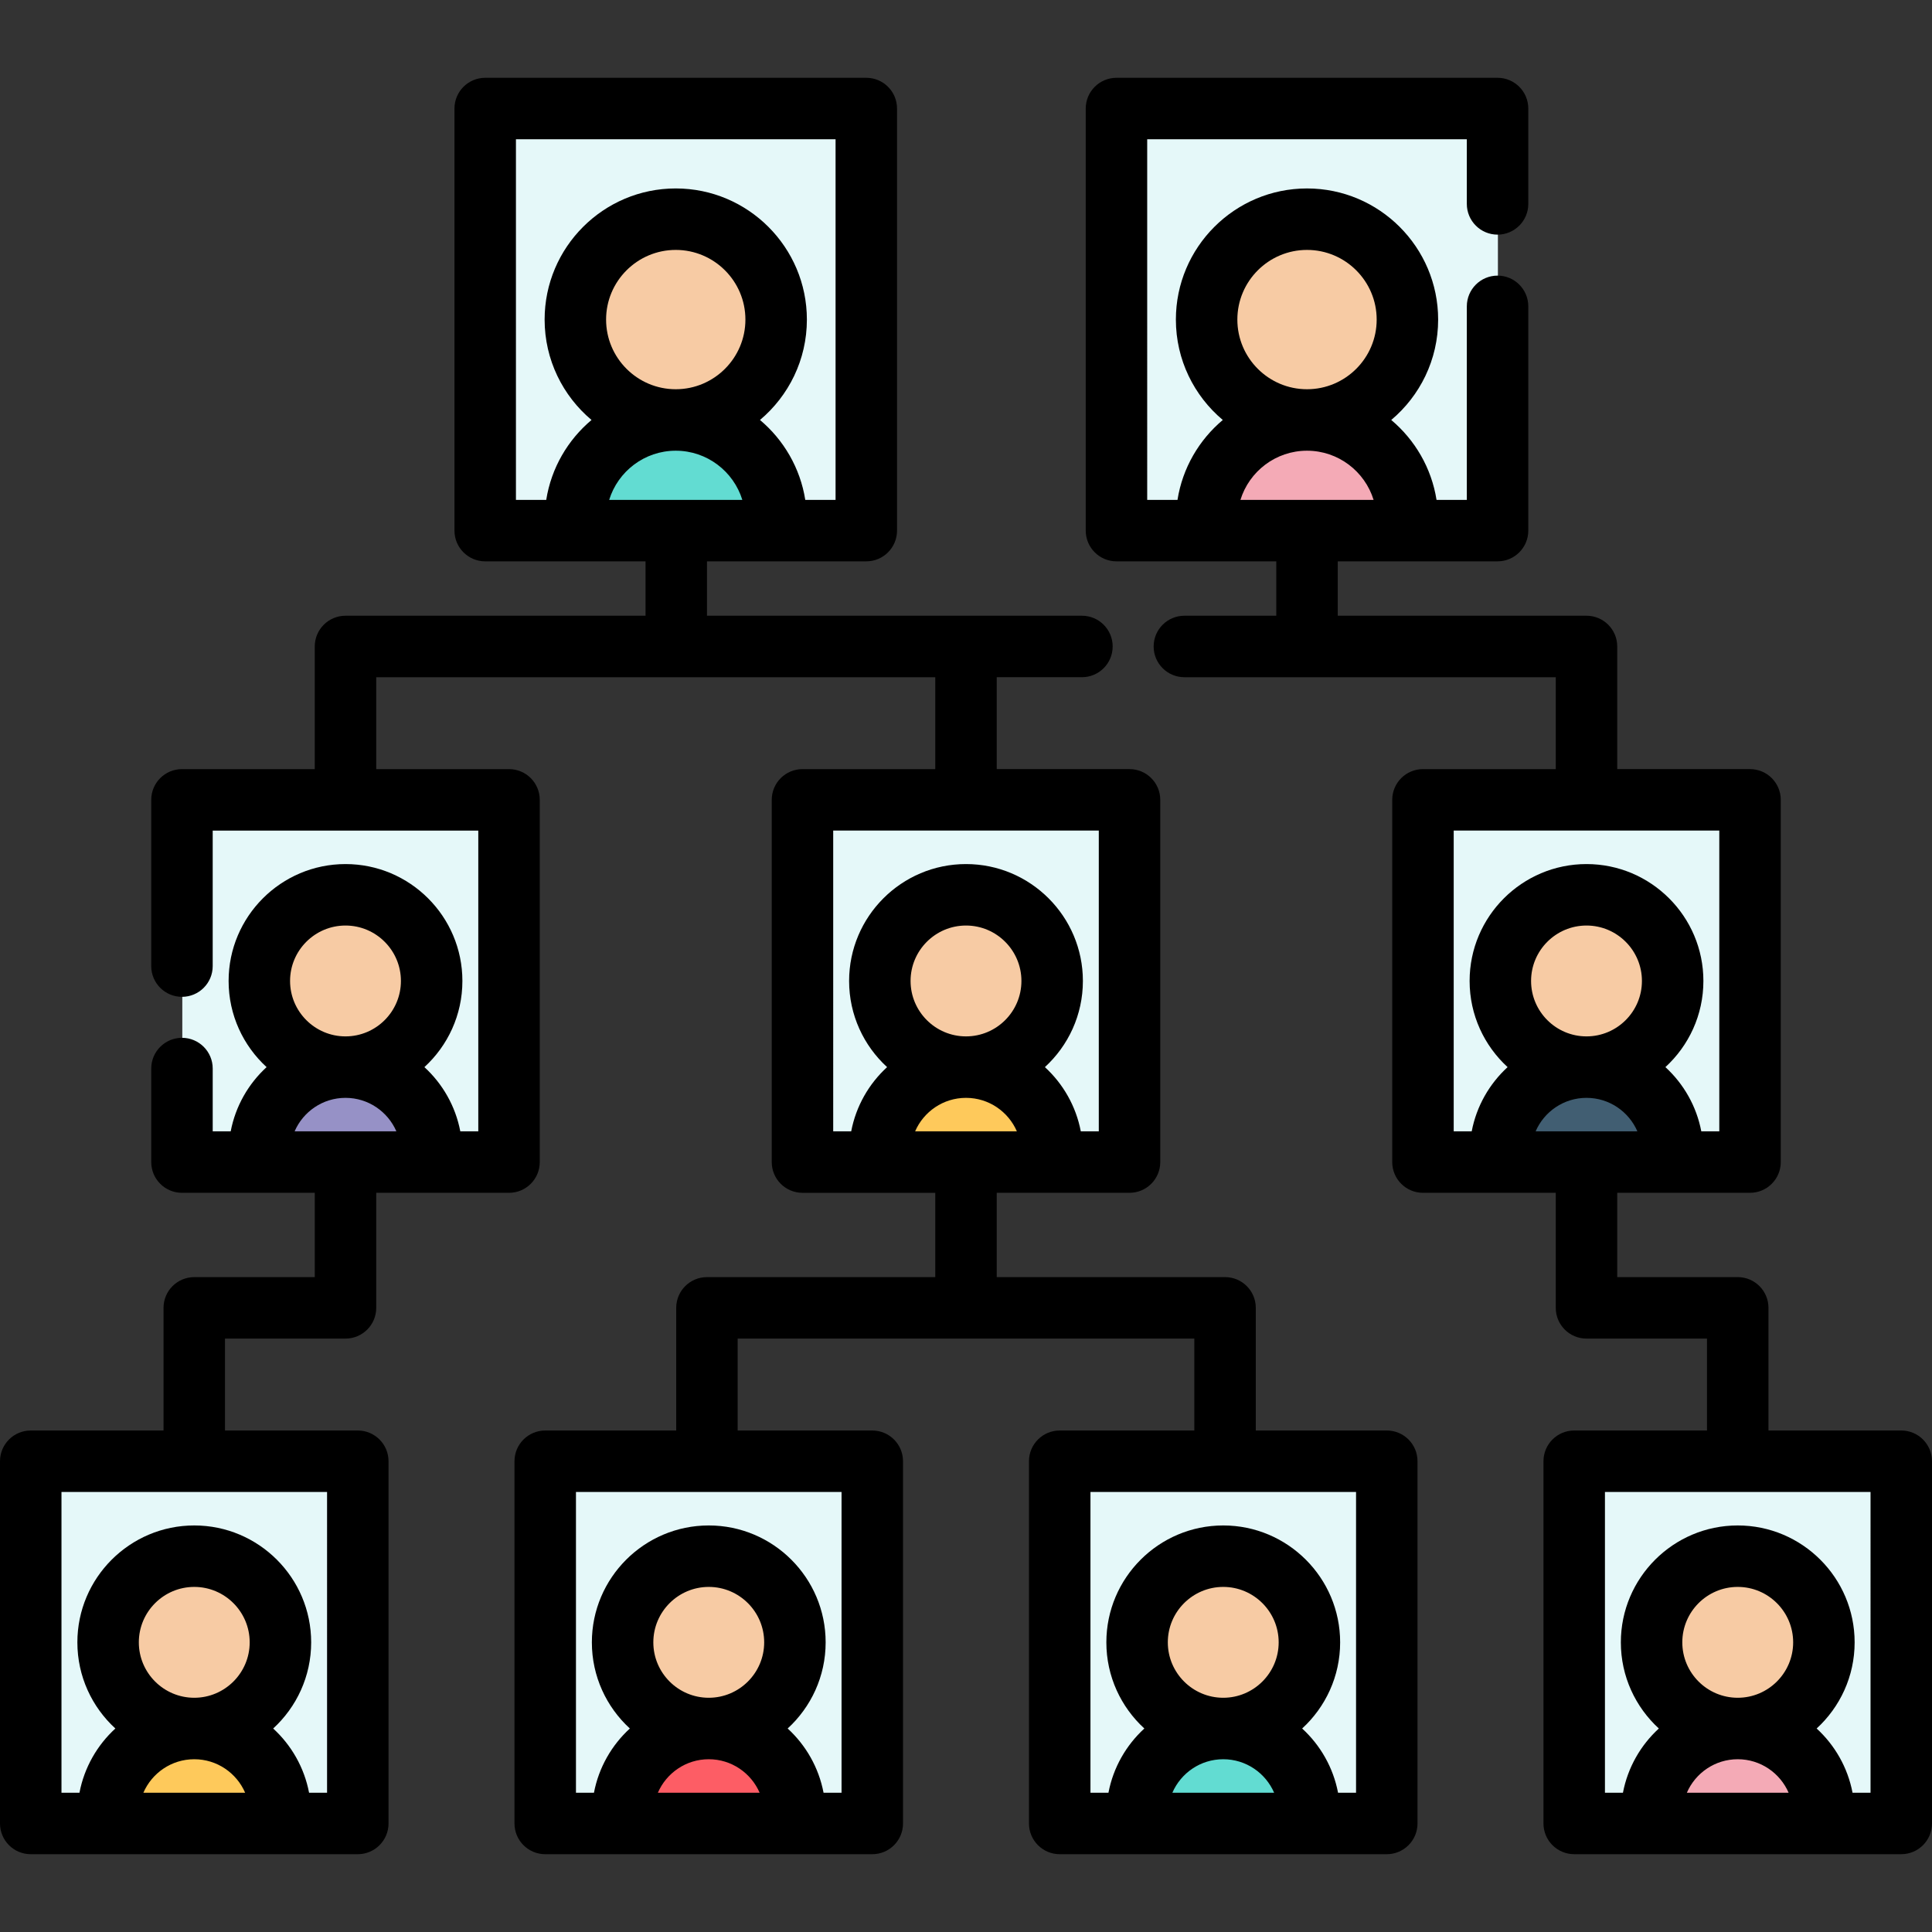 <?xml version="1.0" encoding="iso-8859-1"?>
<!-- Generator: Adobe Illustrator 19.0.0, SVG Export Plug-In . SVG Version: 6.00 Build 0)  -->
<svg xmlns="http://www.w3.org/2000/svg" xmlns:xlink="http://www.w3.org/1999/xlink" version="1.1" id="Layer_1" x="0px" y="0px" viewBox="0 0 512 512" style="enable-background:new 0 0 512 512;" xml:space="preserve">
<rect x="0" y="0" width="512" height="512" fill="#333333" stroke="none"/>
<rect x="128.675" y="28.788" style="fill:#E5F8F9;" width="100.994" height="111.854"/>
<path style="fill:#62DCD2;" d="M205.638,140.642c0.098-0.891,0.141-1.803,0.141-2.715c0-14.693-11.913-26.606-26.606-26.606  c-14.693,0-26.606,11.913-26.606,26.606c0,0.912,0.043,1.824,0.141,2.715"/>
<circle style="fill:#F7CBA4;" cx="179.172" cy="84.715" r="26.606"/>
<rect x="144.584" y="387.263" style="fill:#E5F8F9;" width="86.67" height="95.988"/>
<path style="fill:#FD5D65;" d="M210.631,483.258c0.084-0.765,0.122-1.547,0.122-2.33c0-12.61-10.224-22.833-22.833-22.833  s-22.833,10.224-22.833,22.833c0,0.783,0.037,1.566,0.122,2.33"/>
<circle style="fill:#F7CBA4;" cx="187.914" cy="435.262" r="22.838"/>
<rect x="280.927" y="387.263" style="fill:#E5F8F9;" width="86.67" height="95.988"/>
<path style="fill:#62DCD2;" d="M346.977,483.258c0.084-0.765,0.122-1.547,0.122-2.33c0-12.61-10.224-22.833-22.833-22.833  c-12.61,0-22.833,10.224-22.833,22.833c0,0.783,0.037,1.566,0.122,2.33"/>
<circle style="fill:#F7CBA4;" cx="324.267" cy="435.262" r="22.838"/>
<rect x="417.269" y="387.263" style="fill:#E5F8F9;" width="86.67" height="95.988"/>
<path style="fill:#F4AAB6;" d="M483.322,483.258c0.084-0.765,0.122-1.547,0.122-2.33c0-12.61-10.224-22.833-22.833-22.833  c-12.61,0-22.833,10.224-22.833,22.833c0,0.783,0.037,1.566,0.122,2.33"/>
<circle style="fill:#F7CBA4;" cx="460.609" cy="435.262" r="22.838"/>
<rect x="8.237" y="387.263" style="fill:#E5F8F9;" width="86.67" height="95.988"/>
<path style="fill:#FEC95B;" d="M74.286,483.258c0.084-0.765,0.122-1.547,0.122-2.33c0-12.61-10.224-22.833-22.833-22.833  s-22.833,10.224-22.833,22.833c0,0.783,0.037,1.566,0.122,2.33"/>
<circle style="fill:#F7CBA4;" cx="51.572" cy="435.262" r="22.838"/>
<rect x="48.315" y="211.989" style="fill:#E5F8F9;" width="86.67" height="95.988"/>
<path style="fill:#9691C6;" d="M114.364,307.985c0.084-0.765,0.122-1.547,0.122-2.33c0-12.61-10.224-22.833-22.833-22.833  s-22.833,10.224-22.833,22.833c0,0.783,0.037,1.566,0.122,2.33"/>
<circle style="fill:#F7CBA4;" cx="91.655" cy="259.989" r="22.838"/>
<rect x="212.75" y="211.989" style="fill:#E5F8F9;" width="86.67" height="95.988"/>
<path style="fill:#FEC95B;" d="M278.805,307.985c0.084-0.765,0.122-1.547,0.122-2.33c0-12.61-10.224-22.833-22.833-22.833  s-22.833,10.224-22.833,22.833c0,0.783,0.037,1.566,0.122,2.33"/>
<circle style="fill:#F7CBA4;" cx="256.091" cy="259.989" r="22.838"/>
<rect x="377.197" y="211.989" style="fill:#E5F8F9;" width="86.67" height="95.988"/>
<path style="fill:#415E72;" d="M443.244,307.985c0.084-0.765,0.122-1.547,0.122-2.33c0-12.61-10.224-22.833-22.833-22.833  c-12.61,0-22.833,10.224-22.833,22.833c0,0.783,0.037,1.566,0.122,2.33"/>
<circle style="fill:#F7CBA4;" cx="420.537" cy="259.989" r="22.838"/>
<rect x="295.967" y="28.788" style="fill:#E5F8F9;" width="100.994" height="111.854"/>
<path style="fill:#F4AAB6;" d="M372.93,140.642c0.098-0.891,0.141-1.803,0.141-2.715c0-14.693-11.913-26.606-26.606-26.606  c-14.693,0-26.606,11.913-26.606,26.606c0,0.912,0.043,1.824,0.141,2.715"/>
<circle style="fill:#F7CBA4;" cx="346.464" cy="84.715" r="26.606"/>
<path d="M367.509,379.095h-34.712v-32.502c0-4.498-3.646-8.145-8.145-8.145h-60.509v-22.344h35.192c4.499,0,8.145-3.647,8.145-8.145  v-95.993c0-4.498-3.646-8.145-8.145-8.145h-35.192v-24.357h22.58c4.499,0,8.145-3.647,8.145-8.145c0-4.498-3.646-8.145-8.145-8.145  H187.36v-14.414h42.218c4.499,0,8.145-3.647,8.145-8.145V28.764c0-4.498-3.646-8.145-8.145-8.145H128.584  c-4.499,0-8.145,3.647-8.145,8.145v111.854c0,4.498,3.646,8.145,8.145,8.145h42.487v14.414H91.56c-4.499,0-8.145,3.647-8.145,8.145  v32.502H48.223c-4.499,0-8.145,3.647-8.145,8.145v44.058c0,4.498,3.646,8.145,8.145,8.145s8.145-3.647,8.145-8.145v-35.914h70.384  v79.705h-4.768c-1.274-6.675-4.691-12.599-9.513-17.019c6.183-5.668,10.068-13.805,10.068-22.833  c0-17.081-13.897-30.978-30.978-30.978s-30.978,13.897-30.978,30.978c0,9.029,3.884,17.166,10.068,22.833  c-4.823,4.42-8.24,10.343-9.513,17.019h-4.768v-16.641c0-4.498-3.646-8.145-8.145-8.145s-8.145,3.647-8.145,8.145v24.786  c0,4.498,3.646,8.145,8.145,8.145h35.192v22.344H51.481c-4.499,0-8.145,3.647-8.145,8.145v32.502H8.145  c-4.499,0-8.145,3.647-8.145,8.145v95.994c0,4.498,3.646,8.145,8.145,8.145h86.674c4.499,0,8.145-3.647,8.145-8.145v-95.994  c0-4.498-3.646-8.145-8.145-8.145H59.626v-24.358h31.934c4.499,0,8.145-3.647,8.145-8.145v-30.488h35.192  c4.499,0,8.145-3.647,8.145-8.145v-95.993c0-4.498-3.646-8.145-8.145-8.145h-35.19v-24.357h148.151v24.357h-35.193  c-4.499,0-8.145,3.647-8.145,8.145v95.994c0,4.498,3.646,8.145,8.145,8.145h35.193v22.344h-60.51c-4.499,0-8.145,3.647-8.145,8.145  v32.502H144.49c-4.499,0-8.145,3.647-8.145,8.145v95.994c0,4.498,3.646,8.145,8.145,8.145h86.674c4.499,0,8.145-3.647,8.145-8.145  v-95.994c0-4.498-3.646-8.145-8.145-8.145H195.49v-24.358h121.017v24.357h-35.673c-4.499,0-8.145,3.647-8.145,8.145v95.994  c0,4.498,3.646,8.145,8.145,8.145h86.674c4.499,0,8.145-3.647,8.145-8.145V387.24C375.654,382.742,372.008,379.095,367.509,379.095z   M179.081,119.442c8.29,0,15.32,5.494,17.644,13.032h-35.288C163.761,124.936,170.791,119.442,179.081,119.442z M160.62,84.691  c0-10.18,8.282-18.461,18.461-18.461s18.461,8.282,18.461,18.461s-8.282,18.461-18.461,18.461S160.62,94.871,160.62,84.691z   M136.729,36.909h84.705v95.564h-8.029c-1.332-8.453-5.724-15.901-12.002-21.176c7.592-6.38,12.429-15.936,12.429-26.606  c0-19.162-15.589-34.751-34.751-34.751S144.33,65.529,144.33,84.691c0,10.67,4.837,20.226,12.429,26.606  c-6.278,5.276-10.67,12.723-12.002,21.176h-8.028L136.729,36.909L136.729,36.909z M51.481,466.215c6.034,0,11.226,3.66,13.483,8.874  H37.998C40.255,469.875,45.447,466.215,51.481,466.215z M36.792,435.237c0-8.099,6.59-14.689,14.689-14.689  s14.689,6.59,14.689,14.689c0,8.099-6.59,14.689-14.689,14.689S36.792,443.336,36.792,435.237z M86.674,475.09h-4.768  c-1.274-6.675-4.691-12.599-9.513-17.019c6.183-5.668,10.068-13.805,10.068-22.833c0-17.081-13.897-30.978-30.978-30.978  s-30.979,13.897-30.979,30.978c0,9.029,3.884,17.166,10.068,22.833c-4.823,4.42-8.24,10.343-9.513,17.019h-4.768v-79.705h70.384  V475.09z M76.871,259.964c0-8.099,6.59-14.689,14.689-14.689s14.689,6.59,14.689,14.689c0,8.099-6.59,14.689-14.689,14.689  S76.871,268.063,76.871,259.964z M91.56,290.942c6.034,0,11.226,3.66,13.483,8.874H78.076  C80.334,294.601,85.526,290.942,91.56,290.942z M255.999,290.942c6.034,0,11.226,3.66,13.482,8.874h-26.965  C244.774,294.601,249.966,290.942,255.999,290.942z M241.311,259.964c0-8.099,6.59-14.689,14.689-14.689  c8.099,0,14.688,6.59,14.688,14.689c0,8.099-6.589,14.689-14.688,14.689S241.311,268.063,241.311,259.964z M220.807,220.112h70.384  v79.705h-4.77c-1.274-6.675-4.691-12.599-9.513-17.019c6.183-5.668,10.068-13.805,10.068-22.833  c0-17.081-13.897-30.978-30.977-30.978c-17.081,0-30.978,13.897-30.978,30.978c0,9.029,3.884,17.166,10.068,22.833  c-4.823,4.42-8.24,10.343-9.513,17.019h-4.77L220.807,220.112L220.807,220.112z M187.827,466.215c6.034,0,11.226,3.66,13.482,8.874  h-26.965C176.602,469.875,181.794,466.215,187.827,466.215z M173.139,435.237c0-8.099,6.59-14.689,14.689-14.689  s14.688,6.59,14.688,14.689c0,8.099-6.589,14.689-14.688,14.689C179.728,449.926,173.139,443.336,173.139,435.237z M223.019,475.09  h-4.77c-1.274-6.675-4.691-12.599-9.513-17.019c6.183-5.668,10.068-13.805,10.068-22.833c0-17.081-13.897-30.978-30.977-30.978  c-17.081,0-30.978,13.897-30.978,30.978c0,9.029,3.884,17.166,10.068,22.833c-4.823,4.42-8.24,10.343-9.513,17.019h-4.77v-79.705  h70.384L223.019,475.09L223.019,475.09z M324.173,466.215c6.034,0,11.226,3.66,13.483,8.874h-26.966  C312.947,469.875,318.138,466.215,324.173,466.215z M309.483,435.237c0-8.099,6.59-14.689,14.689-14.689  c8.099,0,14.689,6.59,14.689,14.689c0,8.099-6.59,14.689-14.689,14.689C316.072,449.926,309.483,443.336,309.483,435.237z   M359.364,475.09h-4.768c-1.274-6.675-4.691-12.599-9.513-17.019c6.183-5.668,10.068-13.805,10.068-22.833  c0-17.081-13.897-30.978-30.978-30.978c-17.081,0-30.978,13.897-30.978,30.978c0,9.029,3.884,17.166,10.068,22.833  c-4.823,4.42-8.24,10.343-9.513,17.019h-4.768v-79.705h70.384v79.705H359.364z"/>
<path d="M503.855,379.095h-35.193v-32.502c0-4.498-3.646-8.145-8.145-8.145h-31.934v-22.344h35.193c4.499,0,8.145-3.647,8.145-8.145  v-95.993c0-4.498-3.646-8.145-8.145-8.145h-35.193v-32.502c0-4.498-3.646-8.145-8.145-8.145h-65.921v-14.414h42.352  c4.499,0,8.145-3.647,8.145-8.145V81.186c0-4.498-3.646-8.145-8.145-8.145c-4.499,0-8.145,3.647-8.145,8.145v51.288h-8.029  c-1.332-8.453-5.724-15.901-12.002-21.176c7.592-6.38,12.429-15.936,12.429-26.606c0-19.162-15.589-34.751-34.751-34.751  c-19.162,0-34.751,15.589-34.751,34.751c0,10.67,4.837,20.226,12.429,26.606c-6.278,5.276-10.67,12.723-12.002,21.176h-8.029V36.909  h84.705v17.128c0,4.498,3.646,8.145,8.145,8.145c4.499,0,8.145-3.647,8.145-8.145V28.764c0-4.498-3.646-8.145-8.145-8.145H295.877  c-4.499,0-8.145,3.647-8.145,8.145v111.854c0,4.498,3.646,8.145,8.145,8.145h42.352v14.414h-24.355  c-4.499,0-8.145,3.647-8.145,8.145c0,4.498,3.646,8.145,8.145,8.145h98.42v24.357h-35.192c-4.499,0-8.145,3.647-8.145,8.145v95.994  c0,4.498,3.646,8.145,8.145,8.145h35.192v30.488c0,4.498,3.646,8.145,8.145,8.145h31.934v24.357h-35.192  c-4.499,0-8.145,3.647-8.145,8.145v95.994c0,4.498,3.646,8.145,8.145,8.145h66.049c0.003,0,20.625,0,20.625,0  c4.499,0,8.145-3.647,8.145-8.145v-95.994C512,382.742,508.353,379.095,503.855,379.095z M327.912,84.691  c0-10.18,8.282-18.461,18.461-18.461c10.18,0,18.461,8.282,18.461,18.461s-8.282,18.461-18.461,18.461  C336.193,103.152,327.912,94.871,327.912,84.691z M346.373,119.442c8.29,0,15.32,5.494,17.644,13.032h-35.288  C331.053,124.936,338.083,119.442,346.373,119.442z M420.439,290.942c6.034,0,11.226,3.66,13.483,8.874h-26.965  C409.214,294.601,414.405,290.942,420.439,290.942z M405.751,259.964c0-8.099,6.589-14.689,14.688-14.689s14.689,6.59,14.689,14.689  c0,8.099-6.59,14.689-14.689,14.689S405.751,268.063,405.751,259.964z M385.247,220.112h70.384v79.705h-4.77  c-1.274-6.675-4.691-12.599-9.513-17.019c6.183-5.668,10.068-13.805,10.068-22.833c0-17.081-13.897-30.978-30.978-30.978  c-17.081,0-30.977,13.897-30.977,30.978c0,9.029,3.884,17.166,10.068,22.833c-4.822,4.42-8.239,10.343-9.513,17.019h-4.77  L385.247,220.112L385.247,220.112z M460.517,466.215c6.034,0,11.226,3.66,13.483,8.874h-26.965  C449.292,469.875,454.483,466.215,460.517,466.215z M445.829,435.237c0-8.099,6.588-14.689,14.688-14.689s14.689,6.59,14.689,14.689  c0,8.099-6.59,14.689-14.689,14.689S445.829,443.336,445.829,435.237z M495.711,475.09h-4.77  c-1.274-6.675-4.691-12.599-9.513-17.019c6.183-5.668,10.068-13.805,10.068-22.833c0-17.081-13.897-30.978-30.978-30.978  s-30.977,13.897-30.977,30.978c0,9.029,3.884,17.166,10.068,22.833c-4.822,4.42-8.239,10.343-9.513,17.019h-4.77v-79.705h70.384  L495.711,475.09L495.711,475.09z"/>
<g>
</g>
<g>
</g>
<g>
</g>
<g>
</g>
<g>
</g>
<g>
</g>
<g>
</g>
<g>
</g>
<g>
</g>
<g>
</g>
<g>
</g>
<g>
</g>
<g>
</g>
<g>
</g>
<g>
</g>
</svg>

